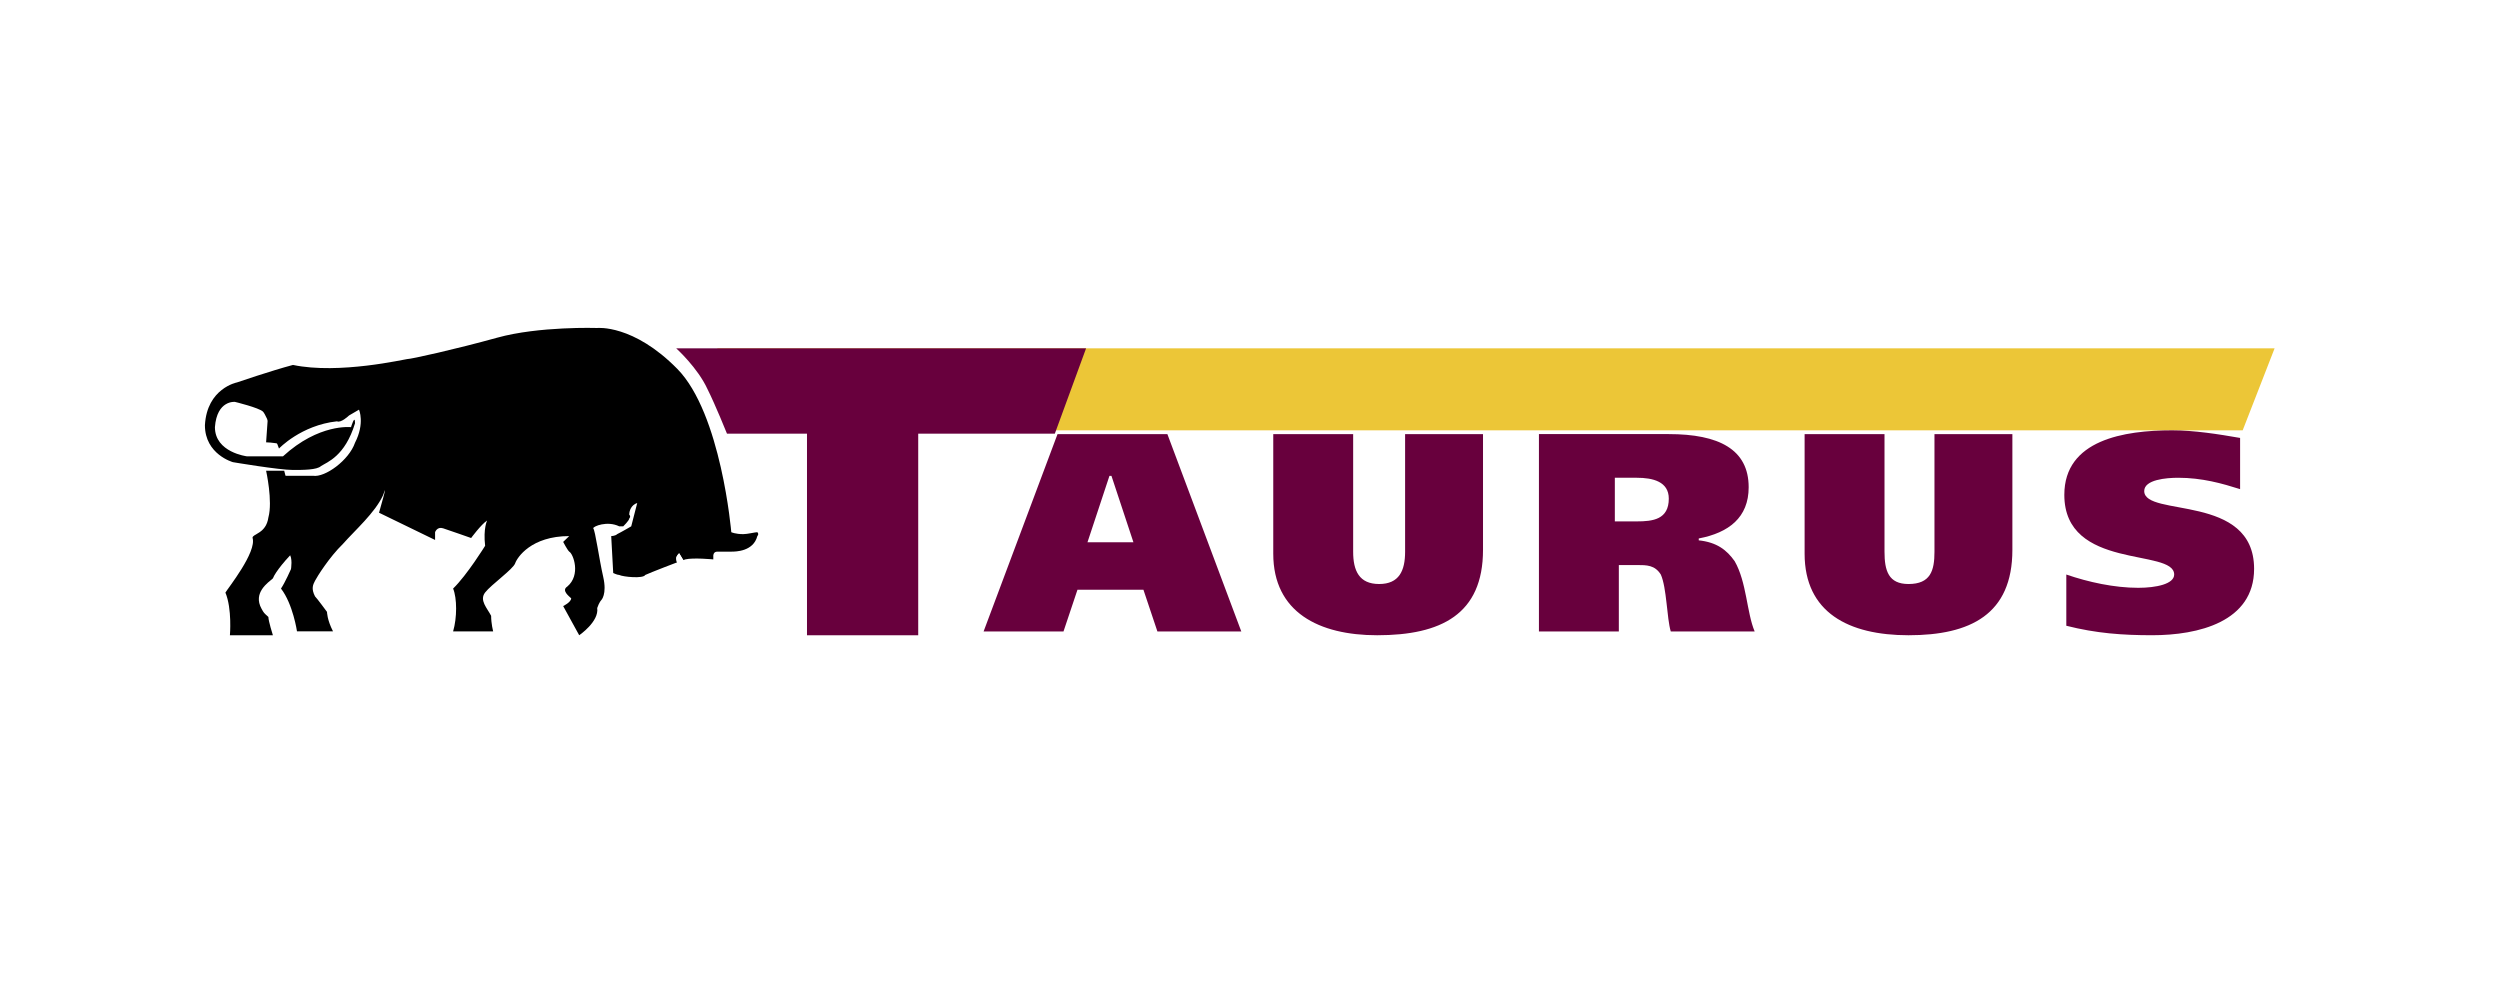 <?xml version="1.0" encoding="UTF-8"?>
<svg width="122px" height="48px" viewBox="0 0 122 48" version="1.1" xmlns="http://www.w3.org/2000/svg" xmlns:xlink="http://www.w3.org/1999/xlink">
    <!-- Generator: Sketch 52.2 (67145) - http://www.bohemiancoding.com/sketch -->
    <title>taurus</title>
         <desc>Neumáticos taurus</desc>

    <g id="taurus_color" stroke="none" stroke-width="1" fill="none" fill-rule="evenodd">
        <rect fill="#FFFFFF" x="0" y="0" width="122" height="48"></rect>
        <g id="taurus" transform="translate(9, -28)">
            <path d="M27.957,53.971 C27.859,53.971 27.468,54.066 27.273,54.066 C26.882,54.066 26.687,53.971 26.687,53.971 C26.687,53.971 26.199,48.182 24.05,45.999 C21.901,43.816 20.143,44.006 20.143,44.006 C20.143,44.006 17.311,43.911 15.26,44.48 C13.208,45.049 11.06,45.524 10.865,45.524 C10.767,45.524 7.544,46.283 5.297,45.809 C4.223,46.094 2.563,46.663 2.563,46.663 C2.563,46.663 1.098,46.948 1,48.751 C1,50.175 2.368,50.554 2.368,50.554 C2.368,50.554 4.614,50.934 5.297,50.934 C5.785,50.934 6.469,50.934 6.665,50.744 C6.958,50.554 7.837,50.27 8.325,48.656 C8.325,48.182 8.13,48.846 8.13,48.846 C8.13,48.846 6.567,48.656 4.809,50.269 L3.051,50.269 C3.051,50.269 1.488,50.079 1.488,48.846 C1.586,47.517 2.465,47.612 2.465,47.612 C2.465,47.612 3.637,47.897 3.832,48.086 C4.028,48.276 4.614,49.889 4.614,49.889 C4.614,49.889 5.688,48.751 7.446,48.56 C7.642,48.655 8.032,48.276 8.032,48.276 L8.52,47.991 C8.52,47.991 8.813,48.655 8.325,49.605 C8.032,50.459 6.86,51.313 6.274,51.218 L4.711,51.218 C4.711,51.218 4.614,51.503 4.907,52.072 C5.102,52.736 5.493,53.59 5.493,53.59 C5.493,53.59 5.786,54.349 5.102,55.014 C5.297,55.204 5.2,55.773 5.2,55.773 C5.2,55.773 4.907,56.437 4.712,56.722 C5.298,57.481 5.493,58.81 5.493,58.81 L7.251,58.81 C6.958,58.241 6.958,57.861 6.958,57.861 C6.958,57.861 6.47,57.196 6.372,57.102 C6.177,56.722 6.275,56.533 6.372,56.343 C6.47,56.153 7.056,55.204 7.739,54.539 C8.326,53.875 9.302,53.021 9.693,52.167 C9.986,51.313 9.497,53.021 9.497,53.021 L12.232,54.35 L12.232,53.97 C12.232,53.97 12.33,53.685 12.623,53.781 C12.916,53.876 13.991,54.255 13.991,54.255 C13.991,54.255 14.479,53.59 14.772,53.401 C14.772,53.401 14.577,53.781 14.674,54.635 C14.674,54.635 13.795,56.058 13.112,56.722 C13.307,57.197 13.307,58.146 13.112,58.811 L15.065,58.811 C15.065,58.811 14.967,58.431 14.967,58.051 C14.772,57.672 14.381,57.292 14.674,56.913 C14.967,56.533 16.042,55.774 16.14,55.489 C16.237,55.205 16.921,54.161 18.777,54.161 L18.483,54.445 C18.483,54.445 18.679,54.825 18.777,54.919 C18.972,55.015 19.363,56.058 18.679,56.628 C18.386,56.817 18.777,57.102 18.874,57.197 C18.874,57.386 18.483,57.577 18.483,57.577 L19.265,59 C19.265,59 20.241,58.336 20.144,57.671 C20.241,57.386 20.339,57.291 20.339,57.291 C20.339,57.291 20.632,57.007 20.437,56.153 C20.241,55.299 20.047,53.875 19.949,53.78 C19.949,53.685 20.632,53.4 21.218,53.685 L21.414,53.685 C21.414,53.685 21.706,53.4 21.706,53.305 C21.706,53.305 21.804,53.21 21.706,53.115 C21.706,52.926 21.804,52.641 22.097,52.546 L21.804,53.685 C21.804,53.685 21.316,53.97 21.12,54.065 C21.023,54.16 20.827,54.16 20.827,54.16 L20.925,55.963 C20.925,55.963 21.12,56.058 21.218,56.058 C21.413,56.153 22.39,56.248 22.488,56.058 C22.683,55.963 24.148,55.394 24.441,55.299 C24.832,55.204 25.809,55.299 25.809,55.299 L25.809,55.11 C25.809,55.11 25.809,54.92 26.004,54.92 L26.688,54.92 C26.883,54.92 27.762,54.92 27.958,54.161 C27.957,54.161 28.054,54.066 27.957,53.971 Z" id="Path" fill="#000000"></path>
            <path d="M24.143,55 C24.143,55 24.429,55.5 24.571,55.625 C24.856,55.625 25,55.75 25,55.75 C25,55.75 24.857,56 24.714,56 L24.286,56 C24.143,55.875 24,55.375 24,55.249 C24,55.124 24.143,55 24.143,55 Z" id="Path" fill="#FFFFFF"></path>
            <polygon id="Path" fill="#ECC637" points="100.443 49 28.238 49 26 45 102 45"></polygon>
            <path d="M42.476,49.162 L35.809,49.162 L35.809,59 L30.381,59 L30.381,49.162 L26.476,49.162 C26.476,49.162 25.905,47.743 25.524,46.987 C25.048,45.946 24,45 24,45 L44,45 L42.476,49.162 Z" id="Path" fill="#68003D"></path>
            <path d="M24.143,55 C24.143,55 24.429,55.5 24.571,55.625 C24.856,55.625 25,55.75 25,55.75 C25,55.75 24.857,56 24.714,56 L24.286,56 C24.143,55.875 24,55.375 24,55.249 C24,55.124 24.143,55 24.143,55 Z" id="Path" fill="#FFFFFF"></path>
            <path d="M4.097,48 C4.097,48 4.759,48.495 4.759,49.685 C4.317,49.586 3.986,49.586 3.986,49.586 L4.097,48 Z M3.986,50.973 L4.869,50.973 C4.869,50.973 5.311,52.757 5.641,53.053 C6.083,53.351 6.193,54.342 5.531,54.739 C4.979,55.234 4.427,55.928 4.317,56.225 C4.097,56.423 3.324,56.919 3.765,57.711 C3.876,57.91 3.876,57.91 4.097,58.108 C4.097,58.306 4.317,59 4.317,59 L2.22,59 C2.22,59 2.331,57.711 2,56.919 C2.11,56.721 3.545,54.936 3.324,54.243 C3.324,54.046 3.986,54.046 4.097,53.252 C4.317,52.46 3.986,50.973 3.986,50.973 Z" id="Shape" fill="#000000" fill-rule="nonzero"></path>
            <path d="M45.141,51.222 L45.239,51.222 L46.311,54.462 L44.069,54.462 L45.141,51.222 Z M39,58.814 L42.899,58.814 L43.581,56.778 L46.799,56.778 L47.481,58.814 L51.575,58.814 L47.968,49.185 L42.607,49.185 L39,58.814 Z M57.034,54.926 C57.034,55.852 57.327,56.5 58.302,56.5 C59.277,56.5 59.569,55.852 59.569,54.926 L59.569,49.185 L63.371,49.185 L63.371,54.833 C63.371,57.981 61.324,59 58.205,59 C55.378,59 53.135,57.889 53.135,55.019 L53.135,49.185 L57.034,49.185 L57.034,54.926 L57.034,54.926 Z M69.804,51.315 L70.877,51.315 C71.657,51.315 72.437,51.5 72.437,52.333 C72.437,53.352 71.657,53.444 70.877,53.444 L69.804,53.444 L69.804,51.315 Z M66.1,58.814 L69.999,58.814 L69.999,55.574 L70.876,55.574 C71.364,55.574 71.754,55.574 72.047,56.036 C72.339,56.685 72.339,58.166 72.533,58.814 L76.627,58.814 C76.238,57.888 76.238,56.406 75.653,55.388 C75.263,54.833 74.775,54.462 73.899,54.369 L73.899,54.277 C75.36,53.999 76.335,53.258 76.335,51.777 C76.335,49.925 74.874,49.184 72.436,49.184 L66.1,49.184 L66.1,58.814 Z M82.964,54.926 C82.964,55.852 83.159,56.5 84.134,56.5 C85.207,56.5 85.402,55.852 85.402,54.926 L85.402,49.185 L89.204,49.185 L89.204,54.833 C89.204,57.981 87.157,59 84.134,59 C81.21,59 79.065,57.889 79.065,55.019 L79.065,49.185 L82.964,49.185 L82.964,54.926 Z M100.317,51.87 C99.44,51.593 98.465,51.315 97.294,51.315 C96.71,51.315 95.638,51.407 95.638,51.963 C95.638,53.259 101,52.055 101,55.759 C101,58.351 98.269,58.999 96.028,58.999 C94.566,58.999 93.298,58.906 91.836,58.537 L91.836,56.037 C92.909,56.407 94.175,56.685 95.345,56.685 C96.223,56.685 97.1,56.5 97.1,56.037 C97.1,54.74 91.739,55.852 91.739,52.148 C91.739,49.463 94.663,49 97.002,49 C98.075,49 99.245,49.185 100.317,49.371 L100.317,51.87 Z" id="Shape" fill="#68003D" fill-rule="nonzero"></path>
        </g>
    </g>
</svg>